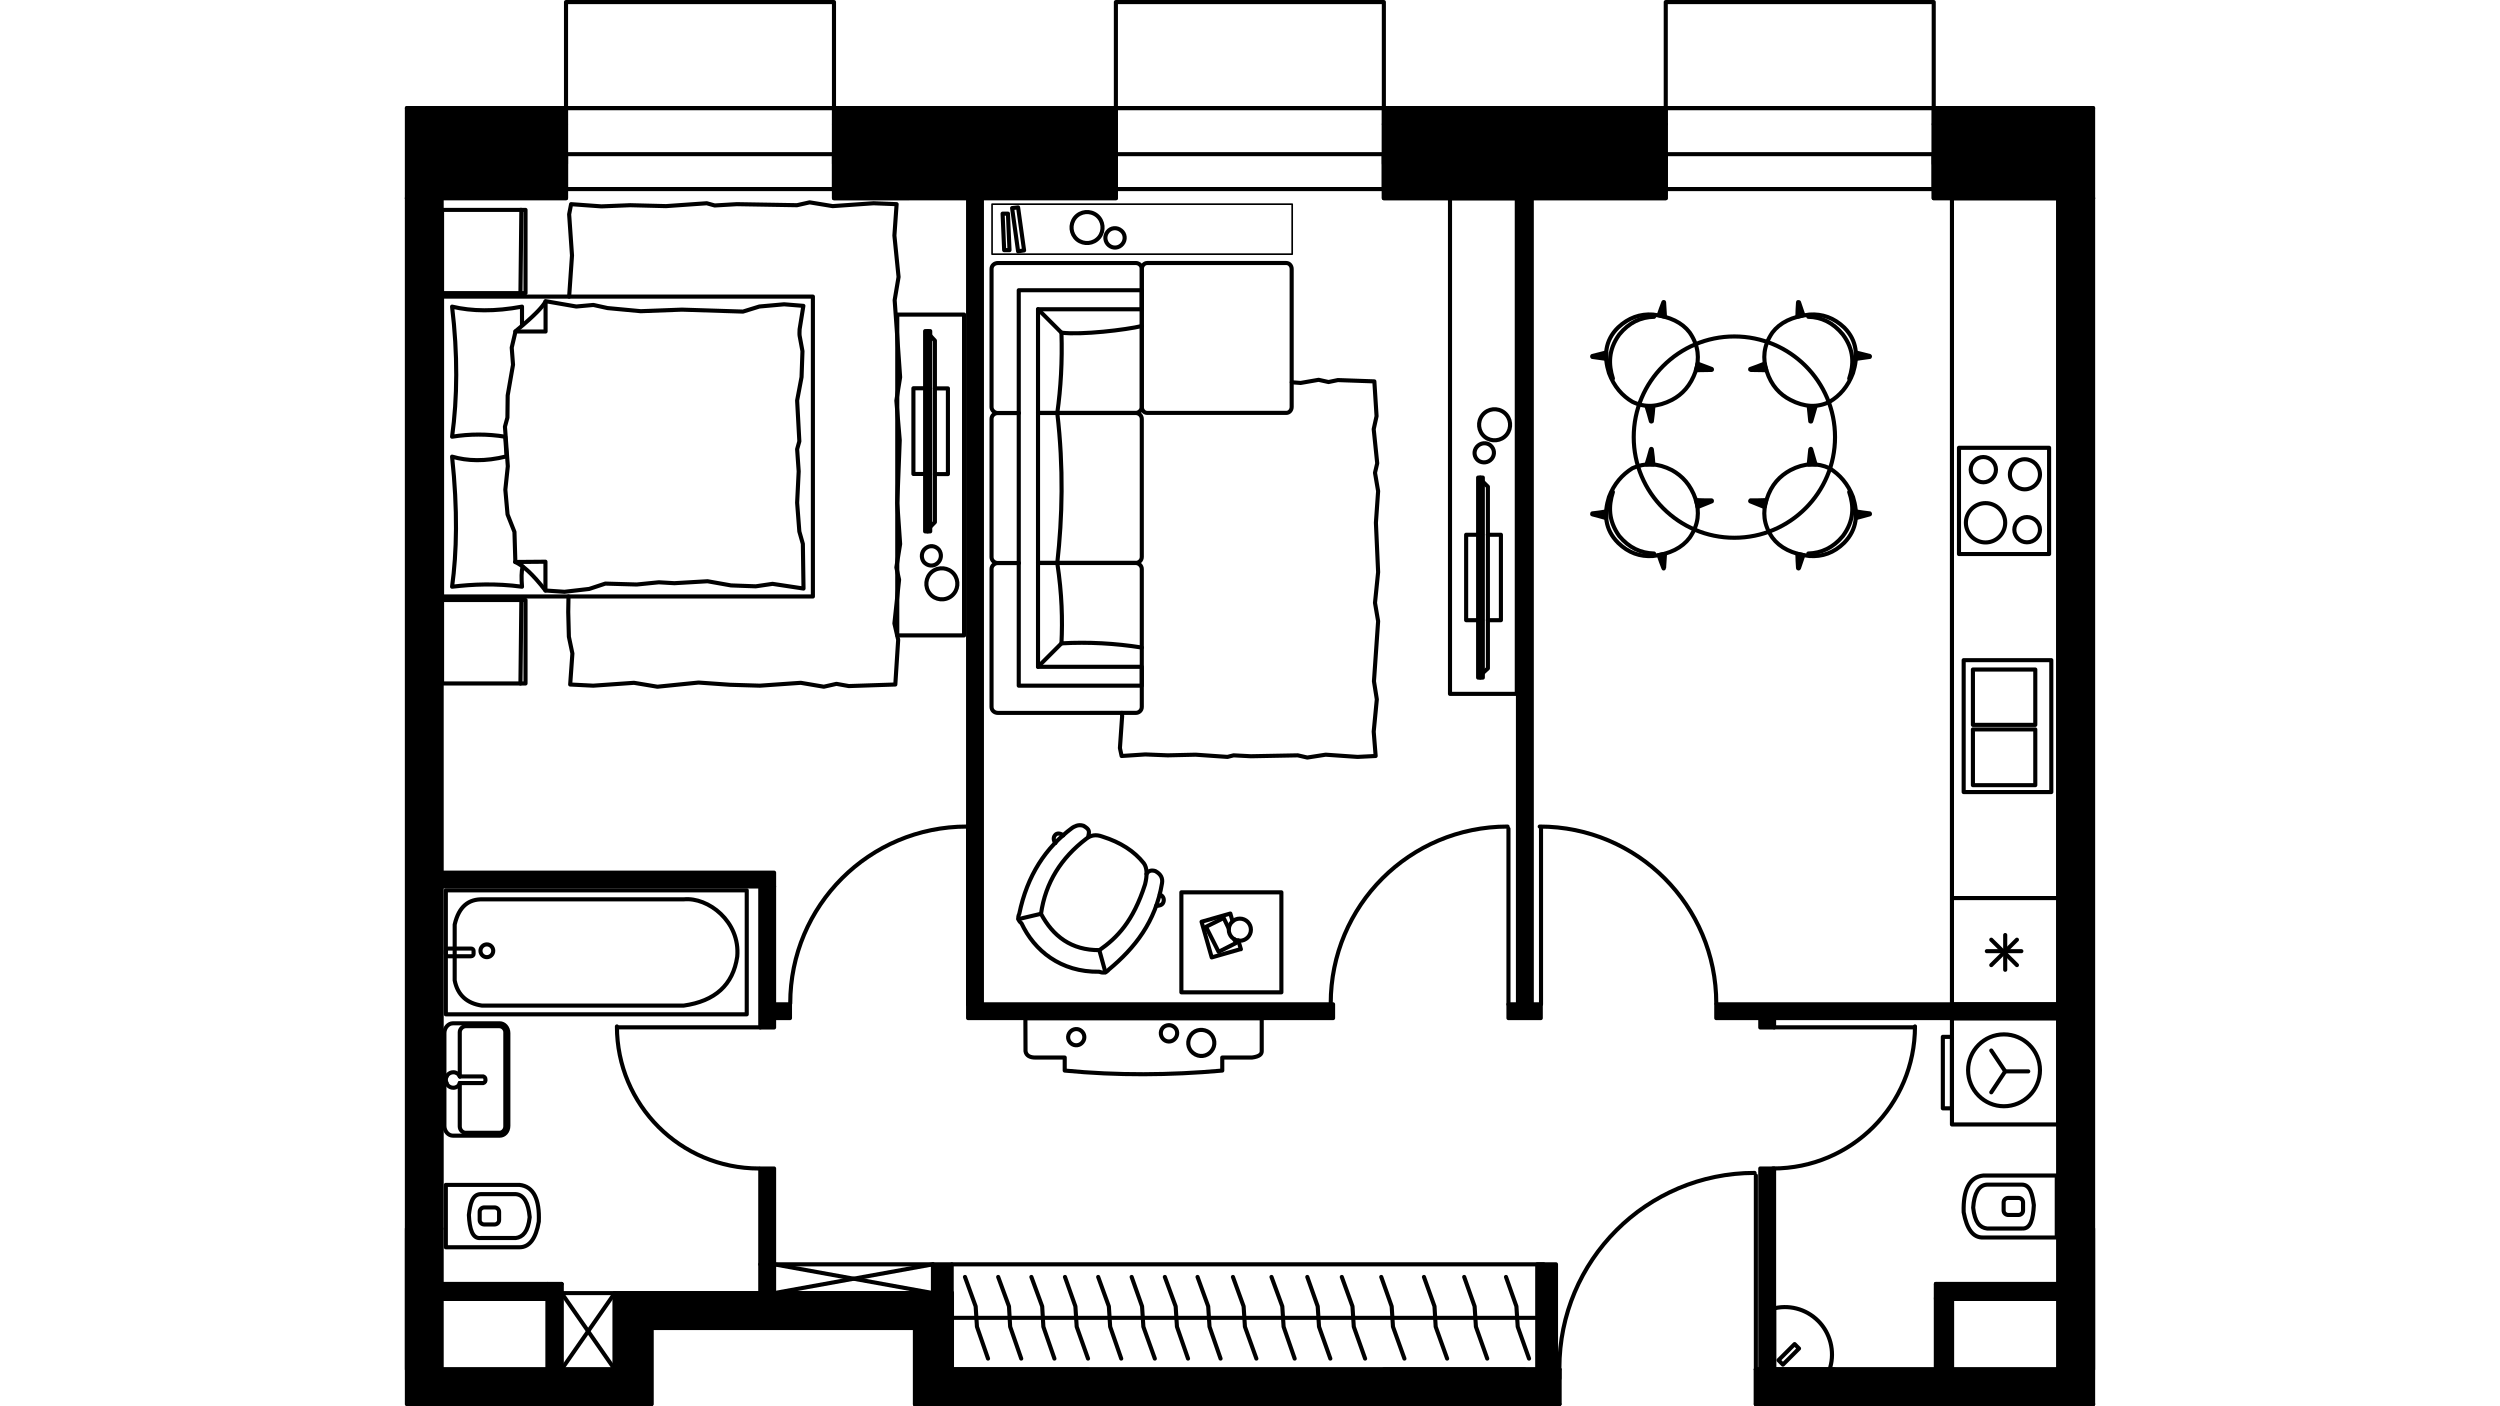 <?xml version="1.0" encoding="utf-8"?>
<!-- Generator: Adobe Illustrator 22.0.1, SVG Export Plug-In . SVG Version: 6.00 Build 0)  -->
<svg version="1.1" id="Слой_1" xmlns="http://www.w3.org/2000/svg" xmlns:xlink="http://www.w3.org/1999/xlink" x="0px" y="0px"
	 viewBox="0 0 1920 1080" style="enable-background:new 0 0 1920 1080;" xml:space="preserve">
<style type="text/css">
	.st0{fill:none;stroke:#000000;stroke-width:3.156;stroke-linecap:round;stroke-linejoin:round;stroke-miterlimit:22.926;}
	.st1{fill:none;stroke:#000000;stroke-width:1.279;stroke-linecap:round;stroke-linejoin:round;stroke-miterlimit:22.926;}
	.st2{fill:none;}
</style>
<g>
	<polygon class="st0" points="1499.1,689.7 1499.1,771.3 1580.8,771.3 1499.1,771.3 1499.1,152.2 1580.8,152.2 1580.8,771.3 
		1580.8,689.7 	"/>
	<rect x="1504.5" y="343.9" class="st0" width="69.2" height="81.6"/>
	<rect x="1508.1" y="507" class="st0" width="67.3" height="101.3"/>
	<line class="st0" x1="1540" y1="744.8" x2="1540" y2="718.1"/>
	<line class="st0" x1="1529.3" y1="741.2" x2="1549" y2="721.7"/>
	<line class="st0" x1="1525.9" y1="730.5" x2="1552.4" y2="730.5"/>
	<line class="st0" x1="1529.3" y1="721.7" x2="1549" y2="741.2"/>
	<rect x="1515.2" y="560.2" class="st0" width="47.9" height="42.8"/>
	<rect x="1515.2" y="514.2" class="st0" width="47.9" height="42.5"/>
	<path class="st0" d="M1556.7,397.1c-5.3,0-9.7,4.4-9.7,9.7c0,5.3,4.4,9.7,9.7,9.7c5.6,0,10-4.4,10-9.7S1562.3,397.1,1556.7,397.1"
		/>
	<path class="st0" d="M1524.9,386.4c-8.3,0-15.1,6.8-15.1,15.1c0,8.3,6.8,15.1,15.1,15.1s15.1-6.8,15.1-15.1
		C1540,393.2,1533.2,386.4,1524.9,386.4"/>
	<path class="st0" d="M1555,352.7c-6.3,0-11.4,5.1-11.4,11.7c0,6.3,5.1,11.4,11.4,11.4s11.7-5.1,11.7-11.4
		C1566.7,357.8,1561.3,352.7,1555,352.7"/>
	<path class="st0" d="M1523.2,351c-5.3,0-9.7,4.4-9.7,9.7c0,5.3,4.4,9.7,9.7,9.7c5.3,0,9.7-4.4,9.7-9.7
		C1532.9,355.3,1528.5,351,1523.2,351"/>
	<polyline class="st0" points="1408.8,1051.7 1362.6,1051.7 1362.6,1005.5 	"/>
	<path class="st0" d="M1405.6,1050.2c3.6-12.6,0-26.5-9.2-35.7c-9.5-9.5-23.1-12.9-35.7-9.2"/>
	
		<rect x="1365.3" y="1037.7" transform="matrix(0.707 -0.707 0.707 0.707 -333.034 1276.246)" class="st0" width="17.5" height="4.8"/>
	<rect x="1499.1" y="782" class="st0" width="81.6" height="81.6"/>
	<rect x="1492.1" y="796.3" class="st0" width="7" height="54.9"/>
	<polyline class="st0" points="1529.3,806.8 1540,822.8 1557.7,822.8 	"/>
	<line class="st0" x1="1540" y1="822.8" x2="1529.3" y2="838.9"/>
	<path class="st0" d="M1539,794.4c-15.1,0-27.5,12.4-27.5,27.5c0,15.3,12.4,27.7,27.5,27.7c15.3,0,27.7-12.4,27.7-27.7
		C1566.7,806.8,1554.3,794.4,1539,794.4"/>
	<rect x="1279.3" y="1.6" class="st0" width="205.8" height="81.4"/>
	<rect x="857" y="1.6" class="st0" width="205.8" height="81.4"/>
	<rect x="434.7" y="1.6" class="st0" width="205.8" height="81.4"/>
	<path class="st0" d="M1279.3,118.4v-23V118.4z"/>
	<path class="st0" d="M1485.1,118.4v-23V118.4z"/>
	<path class="st0" d="M1279.3,95.4V83V95.4z"/>
	<path class="st0" d="M1485.1,95.4V83V95.4z"/>
	<polyline class="st0" points="1279.3,118.4 1279.3,125.7 1279.3,145.2 	"/>
	<polyline class="st0" points="1485.1,118.4 1485.1,125.7 1485.1,145.2 	"/>
	<line class="st0" x1="1266.9" y1="118.4" x2="1279.3" y2="118.4"/>
	<line class="st0" x1="1266.9" y1="95.4" x2="1266.9" y2="118.4"/>
	<line class="st0" x1="1497.4" y1="118.4" x2="1485.1" y2="118.4"/>
	<line class="st0" x1="1497.4" y1="95.4" x2="1497.4" y2="118.4"/>
	<path class="st0" d="M857,118.4v-23V118.4z"/>
	<path class="st0" d="M1062.8,118.4v-23V118.4z"/>
	<path class="st0" d="M857,95.4V83V95.4z"/>
	<path class="st0" d="M1062.8,95.4V83V95.4z"/>
	<polyline class="st0" points="857,118.4 857,125.7 857,145.2 	"/>
	<polyline class="st0" points="1062.8,118.4 1062.8,125.7 1062.8,145.2 	"/>
	<line class="st0" x1="844.6" y1="118.4" x2="857" y2="118.4"/>
	<line class="st0" x1="844.6" y1="95.4" x2="844.6" y2="118.4"/>
	<line class="st0" x1="1075.2" y1="118.4" x2="1062.8" y2="118.4"/>
	<line class="st0" x1="1075.2" y1="95.4" x2="1075.2" y2="118.4"/>
	<path class="st0" d="M434.7,118.4v-23V118.4z"/>
	<path class="st0" d="M640.5,118.4v-23V118.4z"/>
	<path class="st0" d="M434.7,95.4V83V95.4z"/>
	<path class="st0" d="M640.5,95.4V83V95.4z"/>
	<polyline class="st0" points="434.7,118.4 434.7,125.7 434.7,145.2 	"/>
	<polyline class="st0" points="640.5,118.4 640.5,125.7 640.5,145.2 	"/>
	<line class="st0" x1="422.3" y1="118.4" x2="434.7" y2="118.4"/>
	<line class="st0" x1="422.3" y1="95.4" x2="422.3" y2="118.4"/>
	<line class="st0" x1="652.9" y1="118.4" x2="640.5" y2="118.4"/>
	<line class="st0" x1="652.9" y1="95.4" x2="652.9" y2="118.4"/>
	<line class="st0" x1="1607.5" y1="83" x2="1485.1" y2="83"/>
	<line class="st0" x1="1279.3" y1="83" x2="1062.8" y2="83"/>
	<line class="st0" x1="857" y1="83" x2="640.5" y2="83"/>
	<line class="st0" x1="434.7" y1="83" x2="312.5" y2="83"/>
	<line class="st0" x1="1485.1" y1="83" x2="1279.3" y2="83"/>
	<line class="st0" x1="1485.1" y1="145.2" x2="1279.3" y2="145.2"/>
	<polyline class="st0" points="1485.1,118.4 1382,118.4 1279.3,118.4 	"/>
	<line class="st0" x1="1485.1" y1="118.4" x2="1485.1" y2="125.7"/>
	<line class="st0" x1="1279.3" y1="118.4" x2="1279.3" y2="125.7"/>
	<line class="st0" x1="1062.8" y1="83" x2="857" y2="83"/>
	<line class="st0" x1="1062.8" y1="145.2" x2="857" y2="145.2"/>
	<polyline class="st0" points="1062.8,118.4 960,118.4 857,118.4 	"/>
	<line class="st0" x1="1062.8" y1="118.4" x2="1062.8" y2="125.7"/>
	<line class="st0" x1="857" y1="118.4" x2="857" y2="125.7"/>
	<line class="st0" x1="640.5" y1="83" x2="434.7" y2="83"/>
	<line class="st0" x1="640.5" y1="145.2" x2="434.7" y2="145.2"/>
	<polyline class="st0" points="640.5,118.4 537.7,118.4 434.7,118.4 	"/>
	<line class="st0" x1="640.5" y1="118.4" x2="640.5" y2="125.7"/>
	<line class="st0" x1="434.7" y1="118.4" x2="434.7" y2="125.7"/>
	<polyline class="st0" points="1499.1,782 1580.8,782 1580.8,771.3 	"/>
	<path class="st0" d="M1318.1,770.6c0-75.1-60.7-135.8-135.6-135.8"/>
	<line class="st0" x1="1183.5" y1="771.3" x2="1183.5" y2="636.5"/>
	<path class="st0" d="M1157.8,634.8c-75.1,0-135.8,60.7-135.8,135.8"/>
	<line class="st0" x1="1158.5" y1="771.3" x2="1158.5" y2="636.5"/>
	<path class="st0" d="M742.5,634.8c-74.8,0-135.6,60.7-135.6,135.8"/>
	<line class="st0" x1="743.5" y1="771.3" x2="743.5" y2="636.5"/>
	<path class="st0" d="M473.8,788.3c0,60.3,48.8,109.1,109.1,109.1"/>
	<line class="st0" x1="583.9" y1="789" x2="475.5" y2="789"/>
	<line class="st0" x1="339" y1="996.8" x2="420.6" y2="996.8"/>
	<polyline class="st0" points="431.3,986.1 339,986.1 339,996.8 	"/>
	<path class="st0" d="M1361.6,897.4c60.3,0,109.1-48.8,109.1-109.1"/>
	<line class="st0" x1="1362.6" y1="789" x2="1470.7" y2="789"/>
	<line class="st0" x1="1580.8" y1="986.1" x2="1486.8" y2="986.1"/>
	<polyline class="st0" points="1499.1,996.8 1580.8,996.8 1580.8,986.1 	"/>
	<line class="st0" x1="1580.8" y1="152.2" x2="1580.8" y2="943.6"/>
	<line class="st0" x1="339" y1="943.6" x2="339" y2="152.2"/>
	<line class="st0" x1="500.3" y1="1078.4" x2="500.3" y2="1019.9"/>
	<line class="st0" x1="472.1" y1="993.1" x2="472.1" y2="1051.7"/>
	<line class="st0" x1="500.3" y1="1019.9" x2="702.7" y2="1019.9"/>
	<line class="st0" x1="731.1" y1="993.1" x2="472.1" y2="993.1"/>
	<line class="st0" x1="702.7" y1="1019.9" x2="702.7" y2="1078.4"/>
	<line class="st0" x1="731.1" y1="1051.7" x2="731.1" y2="993.1"/>
	<polyline class="st0" points="1348.5,1051.7 1348.5,1058.7 1348.5,1078.4 	"/>
	<polyline class="st0" points="1197.6,1051.7 1197.6,1058.7 1197.6,1078.4 	"/>
	<line class="st0" x1="1580.8" y1="1051.7" x2="1348.5" y2="1051.7"/>
	<line class="st0" x1="1197.6" y1="1051.7" x2="731.1" y2="1051.7"/>
	<line class="st0" x1="702.7" y1="1078.4" x2="1197.6" y2="1078.4"/>
	<line class="st0" x1="1348.5" y1="1078.4" x2="1607.5" y2="1078.4"/>
	<path class="st0" d="M1347.5,900.8c-82.9,0-149.9,67.3-149.9,149.9"/>
	<line class="st0" x1="1348.5" y1="1051.7" x2="1348.5" y2="902.8"/>
	<line class="st0" x1="1197.6" y1="1051.7" x2="1197.6" y2="1058.7"/>
	<line class="st0" x1="472.1" y1="1051.7" x2="339" y2="1051.7"/>
	<path class="st0" d="M312.5,152.2h122.2 M434.7,152.2v-33.8h-12.4"/>
	<path class="st0" d="M652.9,118.4h-12.4v33.8H857 M857,152.2v-33.8h-12.4"/>
	<path class="st0" d="M1075.2,118.4h-12.4v33.8h216.5 M1279.3,152.2v-33.8h-12.4"/>
	<polyline class="st0" points="1497.4,118.4 1485.1,118.4 1485.1,152.2 1607.5,152.2 	"/>
	<path class="st0" d="M1062.8,1078.4h108.1 M1170.9,1051.7h-108.1"/>
	<path class="st0" d="M339,1051.7V943.6 M312.5,943.6v108.1"/>
	<path class="st0" d="M1607.5,1051.7V943.6 M1580.8,1078.4h26.7 M1580.8,943.6v108.1"/>
	<path class="st0" d="M727.5,1078.4h108.1 M835.6,1051.7H731.1"/>
	<line class="st0" x1="1499.1" y1="1051.7" x2="1499.1" y2="996.8"/>
	<polyline class="st0" points="1486.8,986.1 1486.8,1051.7 1499.1,1051.7 	"/>
	<line class="st0" x1="431.3" y1="1051.7" x2="431.3" y2="986.1"/>
	<polyline class="st0" points="420.6,996.8 420.6,1051.7 431.3,1051.7 	"/>
	<polygon points="312.5,118.4 312.5,145.2 312.5,152.2 319.3,152.2 365.5,152.2 380.5,152.2 434.7,152.2 434.7,145.2 434.7,118.4 
		434.7,95.4 434.7,83 312.5,83 312.5,95.4 	"/>
	<polygon class="st0" points="312.5,118.4 312.5,145.2 312.5,152.2 319.3,152.2 365.5,152.2 380.5,152.2 434.7,152.2 434.7,145.2 
		434.7,118.4 434.7,95.4 434.7,83 312.5,83 312.5,95.4 	"/>
	<path d="M312.5,152.2c0,308.8,0,617.4,0,926.2h187.8v-58.6h202.4v58.6h494.9v-19.7v-7H731.1v-58.6H594.3h-10.4H472.1v58.6h-40.8
		h-10.7H339c0-299.8,0-599.6,0-899.5L312.5,152.2L312.5,152.2z"/>
	<path class="st0" d="M312.5,152.2c0,308.8,0,617.4,0,926.2h187.8v-58.6h202.4v58.6h494.9v-19.7v-7H731.1v-58.6H594.3h-10.4H472.1
		v58.6h-40.8h-10.7H339c0-299.8,0-599.6,0-899.5L312.5,152.2L312.5,152.2z"/>
	<polygon points="640.5,152.2 743.5,152.2 754.2,152.2 857,152.2 857,145.2 857,118.4 857,95.4 857,83 640.5,83 640.5,95.4 
		640.5,118.4 640.5,145.2 	"/>
	<polygon class="st0" points="640.5,152.2 743.5,152.2 754.2,152.2 857,152.2 857,145.2 857,118.4 857,95.4 857,83 640.5,83 
		640.5,95.4 640.5,118.4 640.5,145.2 	"/>
	<polygon points="1062.8,118.4 1062.8,145.2 1062.8,152.2 1165.8,152.2 1176.2,152.2 1279.3,152.2 1279.3,145.2 1279.3,118.4 
		1279.3,95.4 1279.3,83 1062.8,83 1062.8,95.4 	"/>
	<polygon class="st0" points="1062.8,118.4 1062.8,145.2 1062.8,152.2 1165.8,152.2 1176.2,152.2 1279.3,152.2 1279.3,145.2 
		1279.3,118.4 1279.3,95.4 1279.3,83 1062.8,83 1062.8,95.4 	"/>
	<polygon points="1485.1,118.4 1485.1,145.2 1485.1,152.2 1493.1,152.2 1539.2,152.2 1554.3,152.2 1607.5,152.2 1607.5,145.2 
		1607.5,118.4 1607.5,95.4 1607.5,83 1485.1,83 1485.1,95.4 	"/>
	<polygon class="st0" points="1485.1,118.4 1485.1,145.2 1485.1,152.2 1493.1,152.2 1539.2,152.2 1554.3,152.2 1607.5,152.2 
		1607.5,145.2 1607.5,118.4 1607.5,95.4 1607.5,83 1485.1,83 1485.1,95.4 	"/>
	<path d="M1580.8,152.2c0,299.8,0,599.6,0,899.5h-81.6h-12.4h-124.2h-10.7h-3.4v7v19.7h259c0-308.8,0-617.4,0-926.2L1580.8,152.2
		L1580.8,152.2z"/>
	<path class="st0" d="M1580.8,152.2c0,299.8,0,599.6,0,899.5h-81.6h-12.4h-124.2h-10.7h-3.4v7v19.7h259c0-308.8,0-617.4,0-926.2
		L1580.8,152.2L1580.8,152.2z"/>
	<rect x="1486.8" y="986.1" width="94" height="11.5"/>
	<rect x="1486.8" y="986.1" class="st0" width="94" height="11.5"/>
	<rect x="1486.8" y="996.8" width="12.4" height="55"/>
	<rect x="1486.8" y="996.8" class="st0" width="12.4" height="55"/>
	<rect x="420.6" y="986.1" width="10.6" height="65.6"/>
	<rect x="420.6" y="986.1" class="st0" width="10.6" height="65.6"/>
	<rect x="339" y="986.1" width="81.6" height="11.5"/>
	<rect x="339" y="986.1" class="st0" width="81.6" height="11.5"/>
	<rect x="583.9" y="680.9" width="10.6" height="108.2"/>
	<rect x="583.9" y="680.9" class="st0" width="10.6" height="108.2"/>
	<rect x="339" y="670.2" width="255.5" height="10.6"/>
	<rect x="339" y="670.2" class="st0" width="255.5" height="10.6"/>
	<rect x="594.3" y="771.3" width="12.4" height="10.6"/>
	<rect x="594.3" y="771.3" class="st0" width="12.4" height="10.6"/>
	<rect x="583.9" y="897.4" width="10.6" height="95.8"/>
	<rect x="583.9" y="897.4" class="st0" width="10.6" height="95.8"/>
	<rect x="743.5" y="771.3" width="280.3" height="10.6"/>
	<rect x="743.5" y="771.3" class="st0" width="280.3" height="10.6"/>
	<rect x="1158.5" y="771.3" width="24.8" height="10.6"/>
	<rect x="1158.5" y="771.3" class="st0" width="24.8" height="10.6"/>
	<rect x="743.5" y="152.2" width="10.6" height="619.1"/>
	<rect x="743.5" y="152.2" class="st0" width="10.6" height="619.1"/>
	<rect x="1165.8" y="152.2" width="10.6" height="619.1"/>
	<rect x="1165.8" y="152.2" class="st0" width="10.6" height="619.1"/>
	<rect x="1318.1" y="771.3" width="262.6" height="10.6"/>
	<rect x="1318.1" y="771.3" class="st0" width="262.6" height="10.6"/>
	<rect x="1351.9" y="782" width="10.6" height="7.1"/>
	<rect x="1351.9" y="782" class="st0" width="10.6" height="7.1"/>
	<rect x="1351.9" y="897.4" width="10.6" height="154.3"/>
	<rect x="1351.9" y="897.4" class="st0" width="10.6" height="154.3"/>
	<path class="st0" d="M1579.6,902.8c-18.7,0-37.7,0-56.4,0c-10.9,1.2-15.6,11.2-15.1,28.2c2.4,13.1,7.3,19.7,15.1,19.4h56.4V902.8z"
		/>
	<path class="st0" d="M1552.8,909.8c-9,0-17.7,0-26.7,0c-6.3,0.2-10,6.6-10.7,17.7c1.2,11.2,5.1,15.3,10.7,16c9,0,17.7,0,26.7,0
		c6.6,0.5,8.7-7,9.2-18C1560.9,917.6,1559.4,909.8,1552.8,909.8L1552.8,909.8z"/>
	<path class="st0" d="M1542.4,920h7.7c2,0,3.6,1.5,3.6,3.4v6.3c0,1.9-1.6,3.4-3.6,3.4h-7.7c-2,0-3.6-1.5-3.6-3.4v-6.3
		C1538.8,921.5,1540.4,920,1542.4,920L1542.4,920z"/>
	<rect x="342.4" y="683.8" class="st0" width="231.1" height="95.2"/>
	<path class="st0" d="M525.1,772.3c-51.8,0-103.5,0-155,0c-11.4-1.7-18.7-8-20.9-19.4c0-14.3,0-28.4,0-42.8
		c3.2-14.1,10.9-19.7,21.6-19.4c51.5,0,102.8,0,154.3,0c18.7-1.9,43.5,17,41.1,44C563,756.5,549.1,768.9,525.1,772.3L525.1,772.3z"
		/>
	<path class="st0" d="M378.8,730.2c0-2.7-2.2-4.9-4.9-4.9c-2.7,0-4.9,2.2-4.9,4.9s2.2,4.9,4.9,4.9
		C376.6,735.1,378.8,732.9,378.8,730.2z"/>
	<path class="st0" d="M344.3,728.5h17.5c1.1,0,1.9,0.8,1.9,1.7v2.5c0,0.9-0.9,1.7-1.9,1.7h-17.5c-1.1,0-1.9-0.8-1.9-1.7v-2.5
		C342.4,729.3,343.2,728.5,344.3,728.5L344.3,728.5z"/>
	<path class="st0" d="M342.4,910c19,0,37.7,0,56.6,0c10.9,1.2,15.5,11.2,14.8,28.2c-2.2,13.1-7.3,19.7-14.8,19.7h-56.6V910
		L342.4,910z"/>
	<path class="st0" d="M369.1,917.1c9,0,18,0,27,0c6.3,0.5,9.7,6.6,10.7,17.7c-1.2,11.2-5.3,15.3-10.7,16c-9,0-18,0-27,0
		c-6.3,0.7-8.5-7-9-17.7C361.1,924.9,362.5,917.3,369.1,917.1z"/>
	<path class="st0" d="M372,927.3h7.7c2,0,3.6,1.5,3.6,3.4v6.3c0,1.9-1.6,3.4-3.6,3.4H372c-2,0-3.6-1.5-3.6-3.4v-6.3
		C368.4,928.8,370,927.3,372,927.3L372,927.3z"/>
	<path class="st0" d="M390.4,864.7v-71.3c0-4.1-3-7.5-6.6-7.5h-35.9c-3.6,0-6.6,3.4-6.6,7.5v71.3c0,4.1,3,7.5,6.6,7.5h35.9
		C387.5,872.2,390.4,868.9,390.4,864.7L390.4,864.7z"/>
	<path class="st0" d="M353.1,826.7v-34c0-2.4,2.2-4.6,4.6-4.6h25.8c2.4,0,4.6,2.2,4.6,4.6v72.4c0,2.7-2.2,4.9-4.6,4.9h-25.8
		c-2.4,0-4.6-2.2-4.6-4.9v-33.3"/>
	<path class="st0" d="M342.9,826.7h-1.7v4.9c0.5,0,1.2,0,1.7,0 M353.1,831.8c5.8,0,11.9,0,18,0c1.5-0.5,1.9-1.5,1.7-2.9
		c0-1.2-0.7-1.9-1.7-2.2h-18"/>
	<path class="st0" d="M353.3,826.7c-1-1.9-2.9-3.2-5.1-3.2c-3.4,0-5.8,2.7-5.8,5.8c0,3.4,2.4,6.1,5.8,6.1c2.2,0,4.4-1.5,5.1-3.6"/>
	<circle class="st0" cx="1332" cy="335.7" r="77.3"/>
	<path class="st0" d="M1269.5,241.6c12.9,1.5,22.4,6.1,28.2,13.8c7,10.2,7.5,20.2,4.6,29.6c-3.9,11.2-10.4,18-18.2,22.1
		c-10.9,5.6-20.9,6.1-30.4,1.5c-7.8-4.6-14.1-11.7-18-22.1c-3.9-12.6-3.4-24.8,7-35C1250.6,244.1,1259.6,240.9,1269.5,241.6
		L1269.5,241.6z"/>
	<path class="st0" d="M1238.7,290.7c-3.4-10.7-3.6-22.1,4.9-33.8c7.5-9.2,16.5-13.4,26.7-13.6"/>
	<path d="M1273.9,242.1c1.2-3.4,2.2-6.6,3.6-10c0-0.2,0.5-0.2,0.5,0c0.2,3.6,0.5,7.5,0.7,11.2
		C1277.1,242.8,1275.6,242.6,1273.9,242.1L1273.9,242.1z"/>
	<path class="st0" d="M1273.9,242.1c1.2-3.4,2.2-6.6,3.6-10c0-0.2,0.5-0.2,0.5,0c0.2,3.6,0.5,7.5,0.7,11.2
		C1277.1,242.8,1275.6,242.6,1273.9,242.1L1273.9,242.1z"/>
	<path d="M1303.8,279.3c3.9,1.5,7,2.7,10.9,4.1c0.2,0.2,0.2,0.7-0.2,0.7c-3.9,0-8,0.2-12.1,0.2
		C1303.1,282.7,1303.3,281,1303.8,279.3L1303.8,279.3z"/>
	<path class="st0" d="M1303.8,279.3c3.9,1.5,7,2.7,10.9,4.1c0.2,0.2,0.2,0.7-0.2,0.7c-3.9,0-8,0.2-12.1,0.2
		C1303.1,282.7,1303.3,281,1303.8,279.3L1303.8,279.3z"/>
	<path d="M1269.8,311.9c-0.2,4.1-0.7,7.5-1.2,11.7c-0.2,0.2-0.5,0.2-0.7,0c-1-3.9-2.2-7.8-3.4-11.7
		C1266.1,311.9,1268.1,311.9,1269.8,311.9z"/>
	<path class="st0" d="M1269.8,311.9c-0.2,4.1-0.7,7.5-1.2,11.7c-0.2,0.2-0.5,0.2-0.7,0c-1-3.9-2.2-7.8-3.4-11.7
		C1266.1,311.9,1268.1,311.9,1269.8,311.9z"/>
	<path d="M1233.6,275.6c-3.6-0.5-6.8-1-10.7-1.5c-0.2-0.2-0.2-0.5,0-0.7c3.6-1,7.3-1.7,10.7-2.7
		C1233.6,272.2,1233.6,273.9,1233.6,275.6z"/>
	<path class="st0" d="M1233.6,275.6c-3.6-0.5-6.8-1-10.7-1.5c-0.2-0.2-0.2-0.5,0-0.7c3.6-1,7.3-1.7,10.7-2.7
		C1233.6,272.2,1233.6,273.9,1233.6,275.6z"/>
	<path class="st0" d="M1389.6,241.6c-13.1,1.5-22.6,6.1-28.4,13.8c-7,10.2-7.5,20.2-4.4,29.6c3.6,11.2,10.2,18,18.2,22.1
		c10.7,5.6,20.7,6.1,30.1,1.5c7.8-4.6,14.1-11.7,18-22.1c3.9-12.6,3.4-24.8-6.8-35C1408.5,244.1,1399.5,240.9,1389.6,241.6
		L1389.6,241.6z"/>
	<path class="st0" d="M1420.2,290.7c3.6-10.7,3.9-22.1-4.9-33.8c-7.5-9.2-16.5-13.4-26.5-13.6"/>
	<path d="M1385,242.1c-1.2-3.4-2.2-6.6-3.4-10c-0.2-0.2-0.7-0.2-0.7,0c-0.2,3.6-0.5,7.5-0.5,11.2
		C1381.8,242.8,1383.5,242.6,1385,242.1L1385,242.1z"/>
	<path class="st0" d="M1385,242.1c-1.2-3.4-2.2-6.6-3.4-10c-0.2-0.2-0.7-0.2-0.7,0c-0.2,3.6-0.5,7.5-0.5,11.2
		C1381.8,242.8,1383.5,242.6,1385,242.1L1385,242.1z"/>
	<path d="M1355.1,279.3c-3.6,1.5-7,2.7-10.9,4.1c-0.2,0.2,0,0.7,0.2,0.7c4.1,0,8,0.2,12.1,0.2C1356,282.7,1355.6,281,1355.1,279.3
		L1355.1,279.3z"/>
	<path class="st0" d="M1355.1,279.3c-3.6,1.5-7,2.7-10.9,4.1c-0.2,0.2,0,0.7,0.2,0.7c4.1,0,8,0.2,12.1,0.2
		C1356,282.7,1355.6,281,1355.1,279.3L1355.1,279.3z"/>
	<path d="M1389.1,311.9c0.5,4.1,0.7,7.5,1.2,11.7c0.2,0.2,0.7,0.2,0.7,0c1.2-3.9,2.2-7.8,3.4-11.7
		C1392.7,311.9,1390.8,311.9,1389.1,311.9z"/>
	<path class="st0" d="M1389.1,311.9c0.5,4.1,0.7,7.5,1.2,11.7c0.2,0.2,0.7,0.2,0.7,0c1.2-3.9,2.2-7.8,3.4-11.7
		C1392.7,311.9,1390.8,311.9,1389.1,311.9z"/>
	<path d="M1425.3,275.6c3.9-0.5,7-1,10.7-1.5c0.2-0.2,0.2-0.5,0-0.7c-3.6-1-7-1.7-10.7-2.7C1425.5,272.2,1425.3,273.9,1425.3,275.6z
		"/>
	<path class="st0" d="M1425.3,275.6c3.9-0.5,7-1,10.7-1.5c0.2-0.2,0.2-0.5,0-0.7c-3.6-1-7-1.7-10.7-2.7
		C1425.5,272.2,1425.3,273.9,1425.3,275.6z"/>
	<path class="st0" d="M1269.5,427c12.9-1.5,22.4-6.3,28.2-14.1c7-10.2,7.5-19.9,4.6-29.4c-3.9-11.4-10.4-18-18.2-22.4
		c-10.9-5.6-20.9-5.8-30.4-1.5c-7.8,4.9-14.1,11.9-18,22.1c-3.9,12.6-3.4,24.8,7,35.2C1250.6,424.6,1259.6,427.7,1269.5,427
		L1269.5,427z"/>
	<path class="st0" d="M1238.7,377.9c-3.4,10.7-3.6,21.9,4.9,33.8c7.5,9,16.5,13.1,26.7,13.4"/>
	<path d="M1273.9,426.3c1.2,3.6,2.2,6.6,3.6,10c0,0.5,0.5,0.2,0.5,0c0.2-3.6,0.5-7.3,0.7-10.9C1277.1,425.6,1275.6,426,1273.9,426.3
		L1273.9,426.3z"/>
	<path class="st0" d="M1273.9,426.3c1.2,3.6,2.2,6.6,3.6,10c0,0.5,0.5,0.2,0.5,0c0.2-3.6,0.5-7.3,0.7-10.9
		C1277.1,425.6,1275.6,426,1273.9,426.3L1273.9,426.3z"/>
	<path d="M1303.8,389.4c3.9-1.5,7-2.9,10.9-4.4c0.2-0.2,0.2-0.5-0.2-0.7c-3.9,0-8,0-12.1-0.2
		C1303.1,385.7,1303.3,387.4,1303.8,389.4z"/>
	<path class="st0" d="M1303.8,389.4c3.9-1.5,7-2.9,10.9-4.4c0.2-0.2,0.2-0.5-0.2-0.7c-3.9,0-8,0-12.1-0.2
		C1303.1,385.7,1303.3,387.4,1303.8,389.4z"/>
	<path d="M1269.8,356.8c-0.2-4.1-0.7-7.5-1.2-11.7c-0.2-0.5-0.5-0.5-0.7,0c-1,3.9-2.2,7.8-3.4,11.7
		C1266.1,356.6,1268.1,356.8,1269.8,356.8z"/>
	<path class="st0" d="M1269.8,356.8c-0.2-4.1-0.7-7.5-1.2-11.7c-0.2-0.5-0.5-0.5-0.7,0c-1,3.9-2.2,7.8-3.4,11.7
		C1266.1,356.6,1268.1,356.8,1269.8,356.8z"/>
	<path d="M1233.6,392.8c-3.6,0.7-6.8,1-10.7,1.5c-0.2,0.2-0.2,0.7,0,0.7c3.6,1,7.3,1.9,10.7,2.9
		C1233.6,396.2,1233.6,394.5,1233.6,392.8z"/>
	<path class="st0" d="M1233.6,392.8c-3.6,0.7-6.8,1-10.7,1.5c-0.2,0.2-0.2,0.7,0,0.7c3.6,1,7.3,1.9,10.7,2.9
		C1233.6,396.2,1233.6,394.5,1233.6,392.8z"/>
	<path class="st0" d="M1389.6,427c-13.1-1.5-22.6-6.3-28.4-14.1c-7-10.2-7.5-19.9-4.4-29.4c3.6-11.4,10.2-18,18.2-22.4
		c10.7-5.6,20.7-5.8,30.1-1.5c7.8,4.9,14.1,11.9,18,22.1c3.9,12.6,3.4,24.8-6.8,35.2C1408.5,424.6,1399.5,427.7,1389.6,427
		L1389.6,427z"/>
	<path class="st0" d="M1420.2,377.9c3.6,10.7,3.9,21.9-4.9,33.8c-7.5,9-16.5,13.1-26.5,13.4"/>
	<path d="M1385,426.3c-1.2,3.6-2.2,6.6-3.4,10c-0.2,0.5-0.7,0.2-0.7,0c-0.2-3.6-0.5-7.3-0.5-10.9
		C1381.8,425.6,1383.5,426,1385,426.3L1385,426.3z"/>
	<path class="st0" d="M1385,426.3c-1.2,3.6-2.2,6.6-3.4,10c-0.2,0.5-0.7,0.2-0.7,0c-0.2-3.6-0.5-7.3-0.5-10.9
		C1381.8,425.6,1383.5,426,1385,426.3L1385,426.3z"/>
	<path d="M1355.1,389.4c-3.6-1.5-7-2.9-10.9-4.4c-0.2-0.2,0-0.5,0.2-0.7c4.1,0,8,0,12.1-0.2C1356,385.7,1355.6,387.4,1355.1,389.4z"
		/>
	<path class="st0" d="M1355.1,389.4c-3.6-1.5-7-2.9-10.9-4.4c-0.2-0.2,0-0.5,0.2-0.7c4.1,0,8,0,12.1-0.2
		C1356,385.7,1355.6,387.4,1355.1,389.4z"/>
	<path d="M1389.1,356.8c0.5-4.1,0.7-7.5,1.2-11.7c0.2-0.5,0.7-0.5,0.7,0c1.2,3.9,2.2,7.8,3.4,11.7
		C1392.7,356.6,1390.8,356.8,1389.1,356.8z"/>
	<path class="st0" d="M1389.1,356.8c0.5-4.1,0.7-7.5,1.2-11.7c0.2-0.5,0.7-0.5,0.7,0c1.2,3.9,2.2,7.8,3.4,11.7
		C1392.7,356.6,1390.8,356.8,1389.1,356.8z"/>
	<path d="M1425.3,392.8c3.9,0.7,7,1,10.7,1.5c0.2,0.2,0.2,0.7,0,0.7c-3.6,1-7,1.9-10.7,2.9C1425.5,396.2,1425.3,394.5,1425.3,392.8z
		"/>
	<path class="st0" d="M1425.3,392.8c3.9,0.7,7,1,10.7,1.5c0.2,0.2,0.2,0.7,0,0.7c-3.6,1-7,1.9-10.7,2.9
		C1425.5,396.2,1425.3,394.5,1425.3,392.8z"/>
	<path class="st0" d="M881,202h106.9c2.3,0,4.1,2.1,4.1,4.6v105.9c0,2.5-1.8,4.6-4.1,4.6H881c-2.3,0-4.1-2.1-4.1-4.6V206.6
		C876.9,204.1,878.8,202,881,202L881,202z"/>
	<path class="st0" d="M782.4,317.2h-16c-2.7,0-4.9-2.2-4.9-4.6v-106c0-2.7,2.2-4.6,4.9-4.6h105.9c2.4,0,4.6,1.9,4.6,4.6v105.9
		c0,2.4-2.2,4.6-4.6,4.6h-75.1"/>
	<path class="st0" d="M782.4,432.4h-16c-2.7,0-4.9-1.9-4.9-4.6v-106c0-2.7,2.2-4.6,4.9-4.6h16 M797.2,317.2h75.1
		c2.4,0,4.6,1.9,4.6,4.6v105.9c0,2.7-2.2,4.6-4.6,4.6h-75.1"/>
	<path class="st0" d="M797.2,432.4h75.1c2.4,0,4.6,2.2,4.6,4.6v105.9c0,2.7-2.2,4.6-4.6,4.6H766.4c-2.7,0-4.9-1.9-4.9-4.6V437
		c0-2.4,2.2-4.6,4.9-4.6h16"/>
	<polygon class="st0" points="876.9,222.9 782.4,222.9 782.4,526.6 876.9,526.6 876.9,512.1 797.2,512.1 797.2,237.5 876.9,237.5 	
		"/>
	<path class="st0" d="M876.9,250.4c-12.1,2.9-46.2,7-61.7,5.1c0.7,22.1-0.5,42.5-3.2,61.7c4.9,42.3,3.9,79.9,0,115.2
		c3.6,23.8,4.1,43.7,3.2,61.7c20.7-1.2,41.3,0,61.7,3.2"/>
	<line class="st0" x1="815.2" y1="255.5" x2="797.2" y2="237.5"/>
	<line class="st0" x1="815.2" y1="494.1" x2="797.2" y2="512.1"/>
	<polyline class="st0" points="992.1,293.6 998.9,294.1 1012.7,291.7 1020.3,293.4 1027.5,291.9 1055.5,292.9 1057.2,319.6 
		1055,329.6 1057.7,355.8 1056,363.1 1058.4,377.2 1056.7,401.5 1058.4,439.4 1056,463 1058.4,477.1 1055.2,523.2 1057.4,537.1 
		1055,561.9 1056.5,580.6 1042.6,581.3 1018.1,579.6 1004,581.8 996.7,580.1 960.7,580.8 947.4,580.1 942.7,581.3 918.2,579.6 
		896.8,580.1 879.6,579.4 861.4,580.6 860.1,574.5 861.8,550 861.6,547.5 	"/>
	<rect x="761.9" y="156.8" class="st1" width="230.5" height="38.4"/>
	<polygon class="st0" points="777.3,159.8 781.9,193 786.5,192.3 781.9,159.3 	"/>
	<polygon class="st0" points="774.1,164.1 775.3,192.1 771.2,192.1 770,164.1 	"/>
	<path class="st0" d="M851.6,188.4c3.2,2.7,7.8,2.2,10.4-1c2.7-3.2,2.2-8-1-10.4c-3.2-2.7-8-2.2-10.4,1
		C848,181.1,848.5,185.8,851.6,188.4"/>
	<path class="st0" d="M827.3,184c5.1,4.1,12.6,3.4,16.8-1.7c4.1-5.1,3.4-12.6-1.7-16.8c-5.1-4.1-12.6-3.4-16.8,1.7
		C821.5,172.4,822.2,179.7,827.3,184"/>
	<rect x="1113.6" y="152.2" class="st0" width="51.3" height="380.7"/>
	<path class="st0" d="M1134.2,343.2c-2.7,3.2-2.2,7.8,1,10.4c3.2,2.4,7.8,1.9,10.4-1.2c2.7-3.2,2.2-7.8-1-10.4
		C1141.5,339.5,1136.9,340,1134.2,343.2"/>
	<path class="st0" d="M1138.6,318.7c-4.1,5.1-3.4,12.6,1.7,16.8c5.1,4.1,12.6,3.4,16.8-1.7c4.1-5.1,3.4-12.6-1.7-16.8
		C1150.2,312.8,1142.7,313.6,1138.6,318.7"/>
	<path class="st0" d="M1135.2,476.3h-9.2v-65.6h9.2 M1142.7,410.7h10v65.6h-10"/>
	<rect x="1135.2" y="366.8" width="3.6" height="153.6"/>
	<rect x="1135.2" y="366.8" class="st0" width="3.6" height="153.6"/>
	<polyline class="st0" points="1138.8,369.9 1142.7,373.8 1142.7,513.3 1138.8,516.9 	"/>
	<line class="st0" x1="1136.9" y1="366.8" x2="1136.9" y2="520.3"/>
	<path class="st0" d="M878.4,662.9c2.7,3.6,2.7,9.5,1,16.3c-9.2,28.7-21.6,41.1-35,50.5c-21.6,0.2-35.7-10.7-44.9-27.9
		c3.4-24.1,15.6-43,34.7-57.6c3.4-2.7,7.3-3.6,12.4-1.7C860.6,646.9,871.1,653.7,878.4,662.9L878.4,662.9z"/>
	<path class="st0" d="M880.5,671.2c1.5-2.4,3.6-3.2,6.8-2.2c4.4,2.4,5.8,5.6,5.1,9.5c-4.9,29.4-20.9,49.6-40.8,66.1
		c-1.9,2.4-4.4,2.9-7.3,1.7c-29.9,0.5-50.1-16.5-59.8-37.2c-2.4-1.9-3.2-4.1-1.7-7.3c6.1-29.6,20.4-51,40.8-66.1
		c1.2-0.7,4.4-2.9,8.5-1.5c4.9,2.9,4.6,4.1,3.6,8.7"/>
	<line class="st0" x1="849" y1="746.8" x2="844.3" y2="729.8"/>
	<line class="st0" x1="782.1" y1="705.9" x2="799.4" y2="701.8"/>
	<path class="st0" d="M816.6,641.6c-2.4-1.9-5.1-1.9-6.3-0.2c-1.7,1.9-1,4.4,0.2,6.1"/>
	<path class="st0" d="M890.8,687c2.9,1.2,3.4,3.9,2.7,5.8c-0.7,2.4-3.4,2.9-5.6,2.9"/>
	<rect x="907.3" y="685.3" class="st0" width="76.8" height="76.8"/>
	<polyline class="st0" points="951,722.2 953,729 952.5,729 930.6,735.3 922.8,707.9 944.9,701.6 946.6,707.6 	"/>
	<polyline class="st0" points="947.9,721.3 949.3,724.2 935.9,731 926.2,711.8 939.8,705 943.7,713.2 	"/>
	<path class="st0" d="M960.7,714c0-4.7-3.8-8.5-8.5-8.5s-8.5,3.8-8.5,8.5s3.8,8.5,8.5,8.5S960.7,718.7,960.7,714z"/>
	<polyline class="st0" points="436.6,458.1 436.4,470 436.9,489 439.6,501.9 437.9,525.7 455.6,526.6 486.9,524.4 504.9,527.4 
		536.5,524.2 560.6,525.9 583.6,526.6 615,524.4 632.7,527.4 642.4,525.2 651.9,526.9 687.6,525.7 689.8,491.4 686.9,478.8 
		690.5,445.2 688.4,435.8 691.3,417.8 689.1,386.4 691,338.1 688.4,307.7 691.3,289.7 687.1,230.5 690.1,212.7 686.9,180.9 
		688.6,156.8 670.9,156.1 639.5,158.3 621.8,155.4 612.1,157.6 565.9,156.8 548.9,157.8 542.8,156.1 511.5,158.3 484,157.6 
		461.9,158.5 438.6,156.8 437.1,164.6 439.3,196.2 437.1,227.8 	"/>
	<rect x="339.5" y="227.8" class="st0" width="284.8" height="230.3"/>
	<path class="st0" d="M418.9,431.4v22.1l14.6,1l19-2.2l12.4-4.1l24.1,0.7l17-1.7l11.9,0.7l25.5-1.5l18,3.2l19,0.7l12.9-1.9l23.8,3.6
		l-0.5-34.3l-2.7-9.5l-1.7-22.1l1.2-24.1l-1.2-17l1.7-6.1l-1.7-31.3l3.4-18l0.7-19.9l-2.2-11.9c-0.2-1.5,0-3.2,0-4.9l2.9-18
		l-14.8-1.2l-19,1.7l-12.6,3.9l-46.9-1.5l-31.6,1.2l-25.5-2.4l-10.9-2.4l-13.1,1.2l-23.6-4.1v23.3h-23.1L393,267l1,13.1l-4.1,23.6
		l-0.2,17l-1.9,7l2.2,30.4l-1.9,18l1.7,19l5.3,13.4l0.7,23.1L418.9,431.4L418.9,431.4z"/>
	<path class="st0" d="M418.9,453.5c-10-12.9-17.5-19.4-23.3-21.9"/>
	<path class="st0" d="M418.9,231.7c-2.2,3.9-7.8,10.2-23.1,22.8"/>
	<path class="st0" d="M401.4,435c-1,3.9-1,9.2-0.5,15.6c-20.2-2.7-37.7-1.9-53.7,0c3.6-26.5,4.4-58.6,0-99.9
		c11.7,3.4,25.3,3.9,41.8-0.2c-0.2-5.1-0.7-10.2-1-15.1c-13.6-2.2-27.2-2.2-40.8,0c4.1-29.9,4.4-63.2,0-99.9
		c15.1,3.6,32.8,3.9,53.7,0c0,4.6,0,9.2,0,13.8"/>
	<rect x="339.5" y="460.8" class="st0" width="64.1" height="64.1"/>
	<polyline class="st0" points="399.7,524.9 400.4,460.8 399.7,460.8 	"/>
	<rect x="339.5" y="161.2" class="st0" width="64.1" height="63.9"/>
	<polyline class="st0" points="399.7,225.1 400.4,161.2 399.7,161.2 	"/>
	<rect x="689.1" y="241.6" class="st0" width="51.3" height="246.4"/>
	<path class="st0" d="M709.5,431.6c-2.4-3.2-1.9-8,1.2-10.4c3.2-2.7,7.8-2.2,10.4,1c2.4,3.2,1.9,7.8-1.2,10.4
		C716.8,435.3,712.2,434.8,709.5,431.6"/>
	<path class="st0" d="M714.1,455.9c-4.1-5.1-3.4-12.6,1.7-16.8c5.1-4.1,12.6-3.4,16.8,1.7c4.1,5.1,3.4,12.6-1.7,16.8
		C725.8,461.8,718.2,461,714.1,455.9"/>
	<path class="st0" d="M710.5,298.2h-9V364h9 M718,364.1h10v-65.8h-10"/>
	<rect x="710.5" y="254.3" width="3.9" height="153.8"/>
	<rect x="710.5" y="254.3" class="st0" width="3.9" height="153.8"/>
	<polyline class="st0" points="714.4,404.7 718,401 718,261.6 714.4,257.7 	"/>
	<line class="st0" x1="712.4" y1="408.1" x2="712.4" y2="254.3"/>
	<path class="st0" d="M787.5,782H969c0,11.4,0,13.8,0,25.3c0,2.2-1.5,4.1-7.5,4.9h-22.8c0,3.4,0,6.6,0,10c-40.3,3.6-80.7,3.9-121,0
		v-10c-7.5,0-15.1,0-22.6,0c-4.1,0-7-1.5-7.5-4.9L787.5,782L787.5,782z"/>
	<path class="st0" d="M892.9,789.5c-2.2,2.7-1.7,6.8,1,9s6.6,1.7,8.7-1c2.2-2.7,1.9-6.6-0.7-8.7
		C899.3,786.6,895.1,786.9,892.9,789.5"/>
	<path class="st0" d="M914.8,794.6c-3.4,4.4-2.9,10.7,1.5,14.1c4.4,3.6,10.7,2.9,14.1-1.5c3.4-4.1,2.9-10.4-1.5-14.1
		C924.5,789.8,918.2,790.3,914.8,794.6"/>
	<path class="st0" d="M821.7,792.7c-2.2,2.7-1.7,6.6,1,8.7c2.7,2.2,6.6,1.7,8.7-1c2.2-2.7,1.7-6.6-1-8.7
		C827.8,789.5,823.9,790,821.7,792.7"/>
	<line class="st0" x1="729.7" y1="1012.1" x2="1185.5" y2="1012.1"/>
	<polyline class="st0" points="741.1,980.7 749.3,1003.3 750.3,1018.9 758.8,1043.4 	"/>
	<polyline class="st0" points="766.6,980.7 774.9,1003.3 775.8,1018.9 784.3,1043.4 	"/>
	<polyline class="st0" points="792.1,980.7 800.4,1003.3 801.3,1018.9 809.8,1043.4 	"/>
	<polyline class="st0" points="817.9,980.7 825.9,1003.3 826.9,1018.9 835.6,1043.4 	"/>
	<polyline class="st0" points="843.4,980.7 851.6,1003.3 852.6,1018.9 861.1,1043.4 	"/>
	<polyline class="st0" points="869.1,980.7 877.1,1003.3 878.1,1018.9 886.9,1043.4 	"/>
	<polyline class="st0" points="894.6,980.7 902.9,1003.3 903.9,1018.9 912.4,1043.4 	"/>
	<polyline class="st0" points="919.7,980.7 927.9,1003.3 928.9,1018.9 937.4,1043.4 	"/>
	<polyline class="st0" points="946.9,980.7 955.1,1003.3 956.1,1018.9 964.9,1043.4 	"/>
	<polyline class="st0" points="976.5,980.7 984.8,1003.3 985.8,1018.9 994.3,1043.4 	"/>
	<polyline class="st0" points="1004,980.7 1012,1003.3 1013,1018.9 1021.7,1043.4 	"/>
	<polyline class="st0" points="1030.5,980.7 1038.7,1003.3 1039.7,1018.9 1048.4,1043.4 	"/>
	<polyline class="st0" points="1060.8,980.7 1068.8,1003.3 1069.8,1018.9 1078.6,1043.4 	"/>
	<polyline class="st0" points="1093.6,980.7 1101.7,1003.3 1102.6,1018.9 1111.4,1043.4 	"/>
	<polyline class="st0" points="1124.5,980.7 1132.5,1003.3 1133.5,1018.9 1142.2,1043.4 	"/>
	<polyline class="st0" points="1156.6,980.7 1164.6,1003.3 1165.6,1018.9 1174.3,1043.4 	"/>
	<line class="st0" x1="731.1" y1="971" x2="1185.5" y2="971"/>
	<rect x="716.5" y="971" width="14.4" height="41.9"/>
	<rect x="716.5" y="971" class="st0" width="14.4" height="41.9"/>
	<rect x="1180.6" y="971" width="14.4" height="80.7"/>
	<rect x="1180.6" y="971" class="st0" width="14.4" height="80.7"/>
	<line class="st0" x1="716.5" y1="971" x2="583.9" y2="971"/>
	<line class="st0" x1="594.6" y1="971" x2="716.5" y2="993.1"/>
	<line class="st0" x1="594.6" y1="993.1" x2="716.5" y2="971"/>
	<line class="st0" x1="472.1" y1="993.1" x2="420.6" y2="993.1"/>
	<line class="st0" x1="472.1" y1="993.1" x2="431.3" y2="1051.7"/>
	<line class="st0" x1="472.1" y1="1051.7" x2="431.3" y2="993.1"/>
</g>
<rect id="additional_x5F_bathroom" x="473.7" y="876.8" class="st2" width="1" height="1"/>
<rect id="all2_x5F_kitchen" x="1357.6" y="539.4" class="st2" width="1" height="1"/>
<rect id="bed_x5F_livingroom" x="953.3" y="432.7" class="st2" width="1" height="1"/>
<rect id="good_x5F_night" x="492" y="335.1" class="st2" width="1" height="1"/>
</svg>
